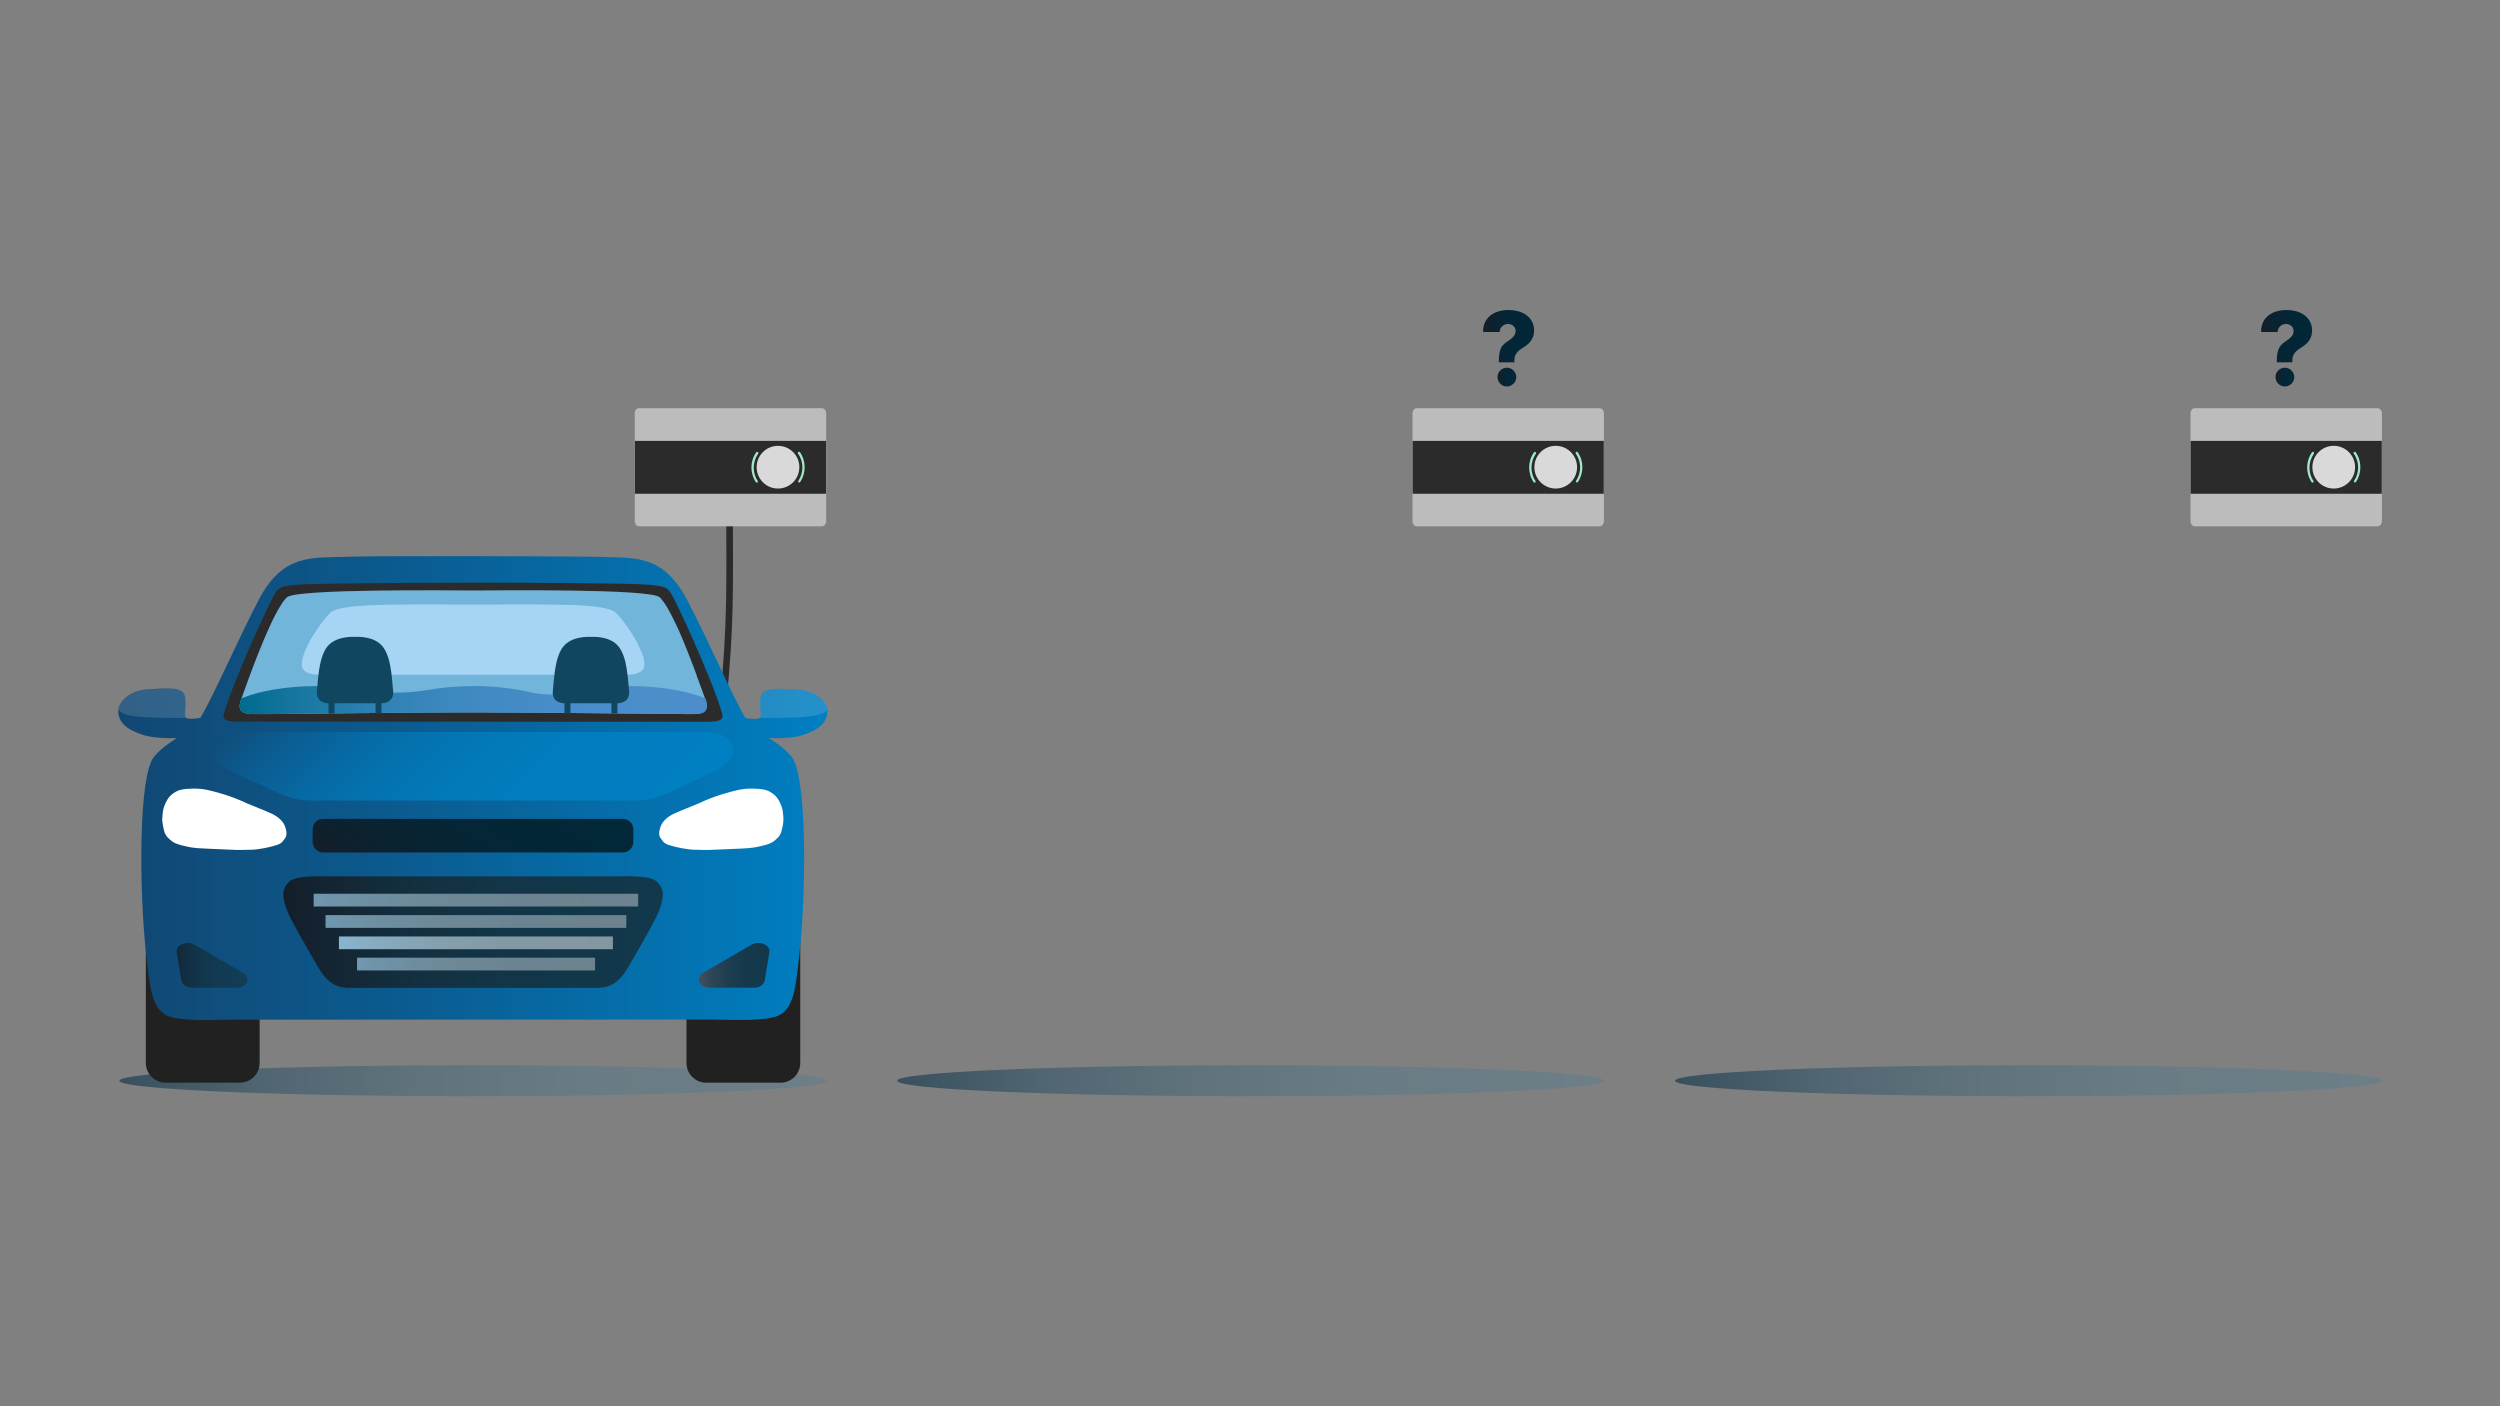 <?xml version="1.0" encoding="UTF-8"?>
<!-- Generator: Adobe Illustrator 27.3.1, SVG Export Plug-In . SVG Version: 6.00 Build 0)  -->
<svg xmlns="http://www.w3.org/2000/svg" xmlns:xlink="http://www.w3.org/1999/xlink" version="1.1" id="Layer_1" x="0px" y="0px" viewBox="0 0 1920 1080" style="enable-background:new 0 0 1920 1080;" xml:space="preserve">
<rect x="0" y="0" width="1920" height="1080" fill="#808080" stroke="none"/>
<style type="text/css">
	.st0{fill:#2B2B2B;}
	.st1{fill:#BCBCBC;}
	.st2{fill:#D9D9D9;}
	.st3{fill:#A0EAC8;}
	.st4{fill:url(#SVGID_1_);}
	.st5{fill:#212121;}
	.st6{fill:url(#SVGID_00000173882806639007828550000015053478443476341683_);}
	.st7{opacity:0.14;}
	.st8{fill:#FFFFFF;}
	.st9{fill:#71B5DB;}
	.st10{fill:url(#SVGID_00000155104625410277078720000016091437357399181756_);}
	.st11{opacity:0.79;}
	.st12{fill:url(#SVGID_00000003807410279138179350000010458517035194777999_);}
	.st13{fill:url(#SVGID_00000119801634660773228980000007393333103894953603_);}
	.st14{fill:url(#SVGID_00000040543485603744056120000004534112536973025945_);}
	.st15{fill:url(#SVGID_00000005234148687792691340000011535754275414590389_);}
	.st16{fill:url(#SVGID_00000070814964574046616890000010562032845684176830_);}
	.st17{fill:url(#SVGID_00000139277201439239792570000011043569701718084740_);}
	.st18{fill:#A6D4F4;}
	.st19{fill:#114660;}
	.st20{fill:url(#SVGID_00000114775781194952096070000014073515695336982205_);}
	.st21{fill:url(#SVGID_00000008113927069664854450000005363074209710561977_);}
	.st22{fill:url(#SVGID_00000134223207967714674660000007673313245245041577_);}
	.st23{fill:url(#SVGID_00000043420129323437177500000011011762942041334434_);}
	.st24{fill:url(#SVGID_00000021087502227454535810000015695016471743455656_);}
	.st25{fill:url(#SVGID_00000016070253869340493980000015577518476697167277_);}
	.st26{fill:url(#SVGID_00000121249869759943487330000007926290579524517300_);}
	.st27{fill:url(#SVGID_00000173156962605025531060000006855988367791170437_);}
	.st28{fill:url(#SVGID_00000045618879304934246790000011241356461387099029_);}
</style>
<g>
	<g>
		<g>
			<g>
				<path class="st0" d="M562.9,409.9v-1.1c0-5.3,0-10.9,0-16.9c0-6.7-0.1-13.9-0.1-21.6v-1.4h-5.1v1.4c0,14.6,0,27.1,0.1,38.4      c0.2,57.5,0.3,83.7-7.5,155.9c-5.4,50.1-14.5,85-28.7,109.9c-16.5,29.3-39.9,43.9-71.3,44.8H449l-0.1,1.2      c-0.1,0.8-0.2,1.5-0.2,2.3l-0.1,1.5l1.5-0.1c33.5-0.9,58.3-16.4,75.8-47.4c14.4-25.5,23.7-61,29.3-111.8      C563.2,493.4,563.1,467.3,562.9,409.9z"></path>
				<g>
					<g>
						<path class="st1" d="M631.3,404.2H490.7c-1.7,0-3.2-1.8-3.2-4v-82.7c0-2.2,1.4-4,3.2-4h140.6c1.7,0,3.2,1.8,3.2,4v82.7        C634.5,402.4,633,404.2,631.3,404.2z"></path>
						<rect x="487.6" y="338.6" class="st0" width="146.8" height="40.6"></rect>
					</g>
					<g>
						<g>
							<circle class="st2" cx="597.5" cy="358.8" r="16.4"></circle>
							<g>
								<g>
									<path class="st3" d="M612.8,348.2c4.5,6.3,4.6,14.7,0.3,21.1c-0.6,0.9,0.8,1.8,1.5,0.8c4.6-7,4.5-16.1-0.3-22.9           C613.7,346.5,612.3,347.3,612.8,348.2L612.8,348.2z"></path>
								</g>
								<g>
									<path class="st3" d="M580.8,347.4c-4.9,6.8-4.9,16-0.3,22.9c0.6,0.9,2,0.1,1.5-0.8c-4.3-6.4-4.1-14.8,0.3-21.1           C582.8,347.3,581.4,346.5,580.8,347.4L580.8,347.4z"></path>
								</g>
							</g>
						</g>
					</g>
				</g>
			</g>
			<g>
				<g>
					
						<linearGradient id="SVGID_1_" gradientUnits="userSpaceOnUse" x1="91.65" y1="2185.276" x2="634.45" y2="2185.276" gradientTransform="matrix(1 0 0 -1 0 3015.276)">
						<stop offset="1.209400e-03" style="stop-color:#38505E"></stop>
						<stop offset="2.080740e-02" style="stop-color:#3B5260"></stop>
						<stop offset="0.21" style="stop-color:#506671"></stop>
						<stop offset="0.419" style="stop-color:#60737D"></stop>
						<stop offset="0.658" style="stop-color:#697B84"></stop>
						<stop offset="1" style="stop-color:#6C7E86"></stop>
					</linearGradient>
					<ellipse class="st4" cx="363.1" cy="830" rx="271.4" ry="11.9"></ellipse>
				</g>
			</g>
		</g>
		<g>
			<g>
				<g>
					<path class="st5" d="M542.3,685.6h57.2c8.3,0,15.1,6.8,15.1,15.1v115.7c0,8.3-6.8,15.1-15.1,15.1h-57.2       c-8.3,0-15.1-6.8-15.1-15.1V700.6C527.2,692.4,534,685.6,542.3,685.6z"></path>
				</g>
				<g>
					<path class="st5" d="M127,685.6h57.3c8.3,0,15.1,6.8,15.1,15.1v115.7c0,8.3-6.8,15.1-15.1,15.1h-57.2       c-8.3,0-15.1-6.8-15.1-15.1V700.6C111.9,692.4,118.7,685.6,127,685.6z"></path>
				</g>
			</g>
			<g>
				
					<linearGradient id="SVGID_00000026884880343229205400000010992631150801888426_" gradientUnits="userSpaceOnUse" x1="90.75" y1="2410.018" x2="635.35" y2="2410.018" gradientTransform="matrix(1 0 0 -1 0 3015.276)">
					<stop offset="0" style="stop-color:#114773"></stop>
					<stop offset="0.377" style="stop-color:#0B5A8E"></stop>
					<stop offset="1" style="stop-color:#007FC2"></stop>
				</linearGradient>
				<path style="fill:url(#SVGID_00000026884880343229205400000010992631150801888426_);" d="M616.2,564.6      c13.4-4.2,19.2-10,19.2-18.7c0-6.3-7.9-15.4-22.7-16.3c-14.7-0.9-27.1-2-28.4,5.2c-1.5,7.2,1.2,14.8-0.9,16.6      c-1.1,0.9-5.8,1.1-10.9,0c-10.4-17.4-29-60.9-44.9-90.8c-19-35.9-40.8-31.8-68.9-33l0,0c-23.1-0.4-171.5-0.9-192.6,0      c-27.4,1-48.7-2.3-67.3,32.9c-15.8,30-34.4,73.4-44.9,90.8c-5.3,1.1-9.9,0.9-10.9,0l-0.1-0.1c-2-1.9,0.6-9.4-0.9-16.6      c-1.5-7.2-13.8-6.1-28.4-5.2c-14.1,0.9-22,9.2-22.7,15.5c0,0.2-0.1,0.6-0.1,0.8c0,8.7,5.8,14.5,19.1,18.7      c7.1,2.3,17.1,2.7,25.8,2.5c-6,3.8-12.5,8.3-17.4,14.3c-12.1,14.5-11.4,102.8-6.2,150.5c3.1,28.8,4.6,40.8,14.5,47.4      c7.6,5.1,32.7,4.5,49.6,4c10.9,0,355.7-0.1,371.8-0.1c16.9,0.4,43.7,1.4,51.6-4c9.9-6.6,11.4-18.6,14.5-47.4      c5.1-47.6,5.8-136-6.2-150.5c-5-6-11.5-10.5-17.4-14.3C599.2,567.2,609.1,566.8,616.2,564.6z"></path>
				<g>
					<g class="st7">
						<path class="st8" d="M142.9,551.4c-37.7,0-48.1-1.1-52-6.3c0.6-6.2,8.5-14.7,22.7-15.5c14.7-0.9,27.1-2,28.4,5.2        C143.5,541.9,140.9,549.5,142.9,551.4z"></path>
					</g>
					<g class="st7">
						<path class="st8" d="M583.4,551.4c37.7,0,48.1-1.1,52-6.3c-0.6-6.2-8.5-14.7-22.7-15.5c-14.7-0.9-27.1-2-28.4,5.2        C582.8,541.9,585.4,549.5,583.4,551.4z"></path>
					</g>
				</g>
			</g>
			<g>
				<path class="st0" d="M553.1,543.1c-5.2-16.7-24.1-60.4-33.3-78.8c-6.7-13.5-6.3-13.7-21.2-15.2c-13.2-1.3-95.6-1.6-130-1.6l0,0      c-1.5,0-3.2,0-5.3,0s-3.9,0-5.3,0l0,0c-34.4,0.1-116.8,0.4-130,1.6c-14.9,1.5-14.5,1.5-21.2,15.2c-9.2,18.5-28.1,62.2-33.3,78.8      c-2.1,6.8-5.4,11.2,10,11.2c13.4,0,121.1,0,168.8,0c12,0,20.3,0,22.1,0c47.6,0,155.4,0,168.8,0      C558.5,554.3,555.2,549.9,553.1,543.1z"></path>
			</g>
			<g>
				<path class="st9" d="M541.3,546.3c-2.6,2.4-7.9,2.1-11.7,2.1c-0.4,0-1.2,0-2.4,0c-18.1-0.2-121.5-1.2-163.8-1.3      c-31.8,0-97.9,0.6-136.6,1.1c-12.9,0.2-22.7,0.2-27.2,0.2c-1.2,0-2,0-2.4,0c-6.2,0-16.4,0.7-12.2-10.8c0.2-0.4,0.3-0.8,0.5-1.3      c5.3-14.8,19.5-54.9,30.3-71.7c1.6-2.6,3.2-4.6,4.6-5.9c7.3-6.6,125.1-5.3,143.1-5.2c18.1-0.1,135.8-1.5,143.1,5.2      c3.4,3.1,7.5,10.2,11.7,19.1c0.2,0.4,0.4,0.8,0.6,1.2c0.7,1.6,1.5,3.2,2.3,4.9c0.4,1,0.9,2,1.3,3c0.9,1.9,1.7,4,2.6,6.1v0.1      c2,4.9,4.1,10,5.9,14.8c0.3,0.9,0.6,1.8,1,2.6c0.5,1.3,1,2.6,1.5,3.9l0,0c0.3,0.8,0.6,1.7,0.9,2.5c0.2,0.6,0.5,1.2,0.6,1.8      c0.1,0.2,0.2,0.4,0.2,0.6c0.2,0.4,0.3,0.8,0.4,1.2c0.3,0.9,0.6,1.7,1,2.5c0.2,0.6,0.4,1.1,0.6,1.7c1.7,4.5,3.1,8.5,4.2,11.5v0.1      c0.2,0.5,0.3,0.9,0.5,1.3c0.1,0.2,0.2,0.5,0.2,0.6C543.4,542.4,542.8,544.8,541.3,546.3z"></path>
			</g>
			<g>
				<g>
					
						<linearGradient id="SVGID_00000152961118357200023460000004177356412741643427_" gradientUnits="userSpaceOnUse" x1="217.537" y1="2299.447" x2="508.988" y2="2299.447" gradientTransform="matrix(1 0 0 -1 0 3015.276)">
						<stop offset="1.209400e-03" style="stop-color:#141E29"></stop>
						<stop offset="6.989700e-02" style="stop-color:#14222F"></stop>
						<stop offset="0.323" style="stop-color:#132F3F"></stop>
						<stop offset="0.609" style="stop-color:#123648"></stop>
						<stop offset="1" style="stop-color:#12384B"></stop>
					</linearGradient>
					<path style="fill:url(#SVGID_00000152961118357200023460000004177356412741643427_);" d="M504.9,677.5       c-5-5.3-21.1-4.5-31.2-4.5c-8.1,0-76.3,0-104.4,0c0,0-4.6,0-12,0c-28,0-96.3,0-104.4,0c-10.2,0-26.3-0.7-31.2,4.5       c-5.5,5.8-5.5,11.7,0.1,24.8c1.9,4.5,13.8,25.7,22.9,41.1c9.1,15.3,18.1,15.3,25.3,15.3c5.6,0,51.3,0,82.7,0c8.6,0,16,0,21.4,0       c31.4,0,77.1,0,82.7,0c7.1,0,16.2,0,25.3-15.3c9.1-15.3,20.9-36.6,22.9-41.1C510.4,689.3,510.4,683.3,504.9,677.5z"></path>
				</g>
				<g class="st11">
					<g>
						
							<linearGradient id="SVGID_00000028321415627541687900000012306878244213982866_" gradientUnits="userSpaceOnUse" x1="240.85" y1="2323.976" x2="490.05" y2="2323.976" gradientTransform="matrix(1 0 0 -1 0 3015.276)">
							<stop offset="1.209400e-03" style="stop-color:#88B5CF"></stop>
							<stop offset="0.175" style="stop-color:#86A9BC"></stop>
							<stop offset="0.392" style="stop-color:#849FAD"></stop>
							<stop offset="0.643" style="stop-color:#8399A4"></stop>
							<stop offset="1" style="stop-color:#8397A1"></stop>
						</linearGradient>
						
							<rect x="240.9" y="686.4" style="fill:url(#SVGID_00000028321415627541687900000012306878244213982866_);" width="249.2" height="9.8"></rect>
					</g>
				</g>
				<g class="st11">
					<g>
						
							<linearGradient id="SVGID_00000092422152438511446910000004935657333816101289_" gradientUnits="userSpaceOnUse" x1="249.95" y1="2307.576" x2="480.95" y2="2307.576" gradientTransform="matrix(1 0 0 -1 0 3015.276)">
							<stop offset="1.209400e-03" style="stop-color:#88B5CF"></stop>
							<stop offset="0.175" style="stop-color:#86A9BC"></stop>
							<stop offset="0.392" style="stop-color:#849FAD"></stop>
							<stop offset="0.643" style="stop-color:#8399A4"></stop>
							<stop offset="1" style="stop-color:#8397A1"></stop>
						</linearGradient>
						
							<rect x="250" y="702.8" style="fill:url(#SVGID_00000092422152438511446910000004935657333816101289_);" width="231" height="9.8"></rect>
					</g>
				</g>
				<g>
					<g>
						
							<linearGradient id="SVGID_00000040540127038045026360000000255348561139209866_" gradientUnits="userSpaceOnUse" x1="260.25" y1="2291.176" x2="470.65" y2="2291.176" gradientTransform="matrix(1 0 0 -1 0 3015.276)">
							<stop offset="1.209400e-03" style="stop-color:#88B5CF"></stop>
							<stop offset="0.175" style="stop-color:#86A9BC"></stop>
							<stop offset="0.392" style="stop-color:#849FAD"></stop>
							<stop offset="0.643" style="stop-color:#8399A4"></stop>
							<stop offset="1" style="stop-color:#8397A1"></stop>
						</linearGradient>
						
							<rect x="260.3" y="719.2" style="fill:url(#SVGID_00000040540127038045026360000000255348561139209866_);" width="210.4" height="9.8"></rect>
					</g>
				</g>
				<g class="st11">
					<g>
						
							<linearGradient id="SVGID_00000144329887989665270250000006006993336826903441_" gradientUnits="userSpaceOnUse" x1="274.15" y1="2274.876" x2="456.95" y2="2274.876" gradientTransform="matrix(1 0 0 -1 0 3015.276)">
							<stop offset="1.209400e-03" style="stop-color:#88B5CF"></stop>
							<stop offset="0.175" style="stop-color:#86A9BC"></stop>
							<stop offset="0.392" style="stop-color:#849FAD"></stop>
							<stop offset="0.643" style="stop-color:#8399A4"></stop>
							<stop offset="1" style="stop-color:#8397A1"></stop>
						</linearGradient>
						
							<rect x="274.2" y="735.5" style="fill:url(#SVGID_00000144329887989665270250000006006993336826903441_);" width="182.8" height="9.8"></rect>
					</g>
				</g>
			</g>
			<g>
				<g>
					
						<linearGradient id="SVGID_00000059271868885363244900000017327579031007545737_" gradientUnits="userSpaceOnUse" x1="183.964" y1="2477.62" x2="542.843" y2="2477.62" gradientTransform="matrix(1 0 0 -1 0 3015.276)">
						<stop offset="0" style="stop-color:#006B8D"></stop>
						<stop offset="0.146" style="stop-color:#1B78A3"></stop>
						<stop offset="0.306" style="stop-color:#3082B5"></stop>
						<stop offset="0.483" style="stop-color:#3F89C1"></stop>
						<stop offset="0.691" style="stop-color:#488DC9"></stop>
						<stop offset="1" style="stop-color:#4B8ECB"></stop>
					</linearGradient>
					<path style="fill:url(#SVGID_00000059271868885363244900000017327579031007545737_);" d="M541.3,546.3       c-2.6,2.4-7.9,2.1-11.7,2.1c-0.4,0-1.2,0-2.4,0c-18.1-0.2-121.5-1.2-163.8-1.3c-31.8,0-97.9,0.6-136.6,1.1       c-12.9,0.2-22.7,0.2-27.2,0.2c-1.2,0-2,0-2.4,0c-6.2,0-16.4,0.7-12.2-10.8c0.2-0.4,0.3-0.8,0.5-1.3c14.1-5.8,34.9-9.4,58.2-9.4       c12.2,0,23.6,1,33.8,2.8c17.3,3,35,3,52.3,0c10.2-1.8,21.6-2.8,33.8-2.8c15.7,0,30.4,1.7,42.6,4.5c11.4,2.7,23.3,2.7,34.8,0       c12.2-2.9,26.8-4.5,42.5-4.5c23.2,0,44,3.6,58.2,9.4c0.2,0.5,0.3,0.9,0.5,1.3c0.1,0.2,0.2,0.5,0.2,0.6       C543.4,542.4,542.8,544.8,541.3,546.3z"></path>
				</g>
			</g>
			<g>
				<g>
					
						<linearGradient id="SVGID_00000018222967285658081860000013112759135469003947_" gradientUnits="userSpaceOnUse" x1="328.285" y1="2313.043" x2="398.079" y2="2433.93" gradientTransform="matrix(1 0 0 -1 0 3015.276)">
						<stop offset="1.209400e-03" style="stop-color:#141E29"></stop>
						<stop offset="0.154" style="stop-color:#0D212E"></stop>
						<stop offset="0.512" style="stop-color:#042636"></stop>
						<stop offset="1" style="stop-color:#012738"></stop>
					</linearGradient>
					<path style="fill:url(#SVGID_00000018222967285658081860000013112759135469003947_);" d="M478.3,654.7H248.2       c-4.5,0-8.1-3.6-8.1-8.1V637c0-4.5,3.6-8.1,8.1-8.1h230.1c4.5,0,8.1,3.6,8.1,8.1v9.6C486.4,651,482.7,654.7,478.3,654.7z"></path>
				</g>
			</g>
			<g>
				<path class="st18" d="M473.3,470.9c-7.6-7.9-48.3-6.6-108.4-6.6c-59.8,0-103.9-1.3-111.6,6.6c-10.7,11-26.8,37.7-19.9,43.9      c4.8,4.3,10.9,3.4,26.3,3.4c17.9,0,190.7,0,207.3,0c15.4,0,21.5,0.9,26.3-3.4C500.1,508.6,484,481.9,473.3,470.9z"></path>
			</g>
			<g>
				<g>
					<g>
						<path class="st19" d="M301.9,530.4c-1-8.8-1.2-25.1-7.9-33.7c-6.6-8.5-19.9-7.6-21.4-7.6s-14.7-0.8-21.3,7.6        c-6.6,8.5-6.9,24.8-7.9,33.7c-1,8.8,6.6,9.7,8.8,9.7c2.3,0,14.4,0,20.3,0h0.1c5.9,0,18,0,20.3,0S302.9,539.2,301.9,530.4z"></path>
					</g>
					<g>
						<g>
							<rect x="252.3" y="538" class="st19" width="4.6" height="10"></rect>
						</g>
						<g>
							<rect x="288.4" y="538" class="st19" width="4.6" height="10"></rect>
						</g>
					</g>
				</g>
				<g>
					<g>
						<path class="st19" d="M483.1,530.4c-1-8.8-1.2-25.1-7.9-33.7c-6.6-8.5-19.9-7.6-21.4-7.6s-14.7-0.8-21.3,7.6        c-6.6,8.5-6.9,24.8-7.9,33.7c-1,8.8,6.6,9.7,8.8,9.7c2.3,0,14.4,0,20.3,0h0.1c5.9,0,18,0,20.3,0        C476.6,540.1,484.1,539.2,483.1,530.4z"></path>
					</g>
					<g>
						<g>
							<rect x="433.5" y="538" class="st19" width="4.6" height="10"></rect>
						</g>
						<g>
							<rect x="469.6" y="538" class="st19" width="4.6" height="10"></rect>
						</g>
					</g>
				</g>
			</g>
			<g>
				<g class="st11">
					<g>
						
							<linearGradient id="SVGID_00000014603056726743179010000016346681222627586695_" gradientUnits="userSpaceOnUse" x1="135.584" y1="2273.887" x2="189.96" y2="2273.887" gradientTransform="matrix(1 0 0 -1 0 3015.276)">
							<stop offset="1.209400e-03" style="stop-color:#141E29"></stop>
							<stop offset="6.989700e-02" style="stop-color:#14222F"></stop>
							<stop offset="0.323" style="stop-color:#132F3F"></stop>
							<stop offset="0.609" style="stop-color:#123648"></stop>
							<stop offset="1" style="stop-color:#12384B"></stop>
						</linearGradient>
						<path style="fill:url(#SVGID_00000014603056726743179010000016346681222627586695_);" d="M181.5,758.6h-33.8        c-4.3,0-7.9-2.4-8.4-5.6l-3.6-21.7c-0.9-5.6,7.6-9.2,13.6-5.8l37.4,21.7C193.1,750.9,189.6,758.6,181.5,758.6z"></path>
					</g>
				</g>
				<g>
					<g>
						
							<linearGradient id="SVGID_00000147940809695515720750000002314117024239137467_" gradientUnits="userSpaceOnUse" x1="536.54" y1="2273.887" x2="590.916" y2="2273.887" gradientTransform="matrix(1 0 0 -1 0 3015.276)">
							<stop offset="1.209400e-03" style="stop-color:#425060"></stop>
							<stop offset="0.185" style="stop-color:#2E4657"></stop>
							<stop offset="0.407" style="stop-color:#1E3E50"></stop>
							<stop offset="0.658" style="stop-color:#15394C"></stop>
							<stop offset="1" style="stop-color:#12384B"></stop>
						</linearGradient>
						<path style="fill:url(#SVGID_00000147940809695515720750000002314117024239137467_);" d="M545.1,758.6h33.8        c4.3,0,7.9-2.4,8.4-5.6l3.6-21.7c0.9-5.6-7.6-9.2-13.6-5.8l-37.4,21.7C533.5,750.9,537,758.6,545.1,758.6z"></path>
					</g>
				</g>
			</g>
			<g>
				
					<linearGradient id="SVGID_00000060749044150880090060000007400052134053052312_" gradientUnits="userSpaceOnUse" x1="261.027" y1="2541.396" x2="465.539" y2="2336.885" gradientTransform="matrix(1 0 0 -1 0 3015.276)">
					<stop offset="0" style="stop-color:#104D7B"></stop>
					<stop offset="0.13" style="stop-color:#0B5D92"></stop>
					<stop offset="0.292" style="stop-color:#066CA7"></stop>
					<stop offset="0.473" style="stop-color:#0377B6"></stop>
					<stop offset="0.685" style="stop-color:#017DBF"></stop>
					<stop offset="1" style="stop-color:#007FC2"></stop>
				</linearGradient>
				<path style="fill:url(#SVGID_00000060749044150880090060000007400052134053052312_);" d="M542.8,562.2c-25.8,0-118.7,0-173.5,0      c-3.7,0-7.8,0-12,0c-54.8,0-147.7,0-173.5,0c-20.8,0-32.1,18.9-1.3,32.5c30.9,13.6,38.7,20.1,57.2,20.1c14.8,0,88.3,0,117.6,0      c7.5,0,12,0,12,0c29.3,0,102.8,0,117.6,0c18.6,0,26.3-6.5,57.2-20.1C575,581.2,563.7,562.2,542.8,562.2z"></path>
			</g>
			<g>
				<path class="st8" d="M601.6,627.3c-0.3-2.7-0.3-5.4-1.6-8.6c-1.3-3.2-2.7-5.9-4.9-7.9c-2.5-2.3-5.6-4-8.8-4.5      c-3.2-0.6-12-1.3-19.4,0.4c-7.5,1.7-18,4.5-30.1,10.2c-12.2,5-19.9,8-22.1,9.6c-2.7,1.5-5.6,4.5-6.6,6.6      c-1.1,2.2-2.7,6.8-1.3,9.7c1.8,2.8,2.8,4.9,7,6.2c4.2,1.4,13.5,3.6,20.1,3.6s5.9,0.5,19.1-0.2c13.2-0.6,21-0.7,25.9-1.5      s12.5-2.5,15.2-4.7s5.3-4.2,6.2-8.3C601.4,633.8,601.9,630,601.6,627.3z"></path>
				<path class="st8" d="M124.7,627.3c0.3-2.7,0.3-5.4,1.6-8.6c1.3-3.2,2.7-5.9,4.9-7.9c2.5-2.3,5.6-4,8.8-4.5      c3.2-0.6,12-1.3,19.4,0.4c7.5,1.7,18,4.5,30.1,10.2c12.2,5,19.9,8,22.1,9.6c2.7,1.5,5.6,4.5,6.6,6.6c1.1,2.2,2.7,6.8,1.3,9.7      c-1.8,2.8-2.8,4.9-7,6.2c-4.2,1.4-13.5,3.6-20.1,3.6s-5.9,0.5-19.1-0.2s-21-0.7-25.9-1.5s-12.5-2.5-15.2-4.7s-5.3-4.2-6.2-8.3      C125,633.8,124.3,630,124.7,627.3z"></path>
			</g>
		</g>
	</g>
	<g>
		<g>
			<g>
				<g>
					<g>
						<path class="st1" d="M1228.6,404.2H1088c-1.7,0-3.2-1.8-3.2-4v-82.7c0-2.2,1.4-4,3.2-4h140.6c1.7,0,3.2,1.8,3.2,4v82.7        C1231.8,402.4,1230.3,404.2,1228.6,404.2z"></path>
						<rect x="1084.9" y="338.6" class="st0" width="146.8" height="40.6"></rect>
					</g>
					<g>
						<g>
							<circle class="st2" cx="1194.8" cy="358.8" r="16.4"></circle>
							<g>
								<g>
									<path class="st3" d="M1210.1,348.2c4.5,6.3,4.6,14.7,0.3,21.1c-0.6,0.9,0.8,1.8,1.5,0.8c4.6-7,4.5-16.1-0.3-22.9           C1211,346.5,1209.6,347.3,1210.1,348.2L1210.1,348.2z"></path>
								</g>
								<g>
									<path class="st3" d="M1178.1,347.4c-4.9,6.8-4.9,16-0.3,22.9c0.6,0.9,2,0.1,1.5-0.8c-4.3-6.4-4.1-14.8,0.3-21.1           C1180.1,347.3,1178.7,346.5,1178.1,347.4L1178.1,347.4z"></path>
								</g>
							</g>
						</g>
					</g>
				</g>
			</g>
			<g>
				<g>
					
						<linearGradient id="SVGID_00000100352733801932013610000000250570084564493701_" gradientUnits="userSpaceOnUse" x1="689.025" y1="2185.276" x2="1231.825" y2="2185.276" gradientTransform="matrix(1 0 0 -1 0 3015.276)">
						<stop offset="1.209400e-03" style="stop-color:#38505E"></stop>
						<stop offset="2.080740e-02" style="stop-color:#3B5260"></stop>
						<stop offset="0.21" style="stop-color:#506671"></stop>
						<stop offset="0.419" style="stop-color:#60737D"></stop>
						<stop offset="0.658" style="stop-color:#697B84"></stop>
						<stop offset="1" style="stop-color:#6C7E86"></stop>
					</linearGradient>
					
						<ellipse style="fill:url(#SVGID_00000100352733801932013610000000250570084564493701_);" cx="960.4" cy="830" rx="271.4" ry="11.9"></ellipse>
				</g>
			</g>
		</g>
		<g>
			
				<linearGradient id="SVGID_00000181076271183516592750000008775296772411799729_" gradientUnits="userSpaceOnUse" x1="1150.031" y1="1757.676" x2="1164.514" y2="1757.676" gradientTransform="matrix(1 0 0 -1 0 2047.276)">
				<stop offset="1.209400e-03" style="stop-color:#141E29"></stop>
				<stop offset="0.154" style="stop-color:#0D212E"></stop>
				<stop offset="0.512" style="stop-color:#042636"></stop>
				<stop offset="1" style="stop-color:#012738"></stop>
			</linearGradient>
			<path style="fill:url(#SVGID_00000181076271183516592750000008775296772411799729_);" d="M1157.3,282.4c-2,0-3.7,0.7-5.1,2.1     s-2.1,3.1-2.1,5.1s0.7,3.7,2.1,5.1s3.1,2.1,5.1,2.1c1.3,0,2.5-0.3,3.6-1s2-1.5,2.6-2.6c0.7-1.1,1-2.3,1-3.6c0-2-0.8-3.7-2.2-5.1     C1160.9,283.1,1159.2,282.4,1157.3,282.4z"></path>
			
				<linearGradient id="SVGID_00000042706502150315362230000003426567362062132898_" gradientUnits="userSpaceOnUse" x1="1138.975" y1="1789.076" x2="1178.043" y2="1789.076" gradientTransform="matrix(1 0 0 -1 0 2047.276)">
				<stop offset="1.209400e-03" style="stop-color:#141E29"></stop>
				<stop offset="0.154" style="stop-color:#0D212E"></stop>
				<stop offset="0.512" style="stop-color:#042636"></stop>
				<stop offset="1" style="stop-color:#012738"></stop>
			</linearGradient>
			<path style="fill:url(#SVGID_00000042706502150315362230000003426567362062132898_);" d="M1175.5,245.2c-1.7-2.3-4.1-4.1-7-5.3     c-3-1.2-6.4-1.8-10.2-1.8c-3.5,0-6.7,0.6-9.6,1.8c-2.9,1.2-5.2,3-7,5.5s-2.7,5.7-2.7,9.6h12.8c0-1.3,0.3-2.4,0.9-3.3     c0.6-0.9,1.4-1.6,2.3-2.1c1-0.5,2-0.8,3.1-0.8s2.1,0.2,3,0.7s1.6,1.1,2.1,1.9c0.5,0.8,0.8,1.8,0.8,2.9c0,1.1-0.3,2.1-0.8,3     c-0.5,0.9-1.3,1.7-2.2,2.5c-0.9,0.8-2,1.5-3.1,2.3c-1.5,0.9-2.7,2-3.7,3.1s-1.8,2.7-2.3,4.5c-0.5,1.9-0.8,4.4-0.8,7.5v1.1h11.9     v-1.1c0-1.7,0.2-3,0.7-4.2c0.5-1.1,1.2-2.2,2.1-3.1s2.1-1.7,3.5-2.6c1.8-1.1,3.3-2.2,4.7-3.5c1.3-1.3,2.4-2.8,3.1-4.5     s1.1-3.6,1.1-5.8C1178.1,250.3,1177.2,247.5,1175.5,245.2z"></path>
		</g>
	</g>
	<g>
		<g>
			<g>
				<g>
					<g>
						<path class="st1" d="M1826.1,404.2h-140.6c-1.7,0-3.2-1.8-3.2-4v-82.7c0-2.2,1.4-4,3.2-4h140.6c1.7,0,3.2,1.8,3.2,4v82.7        C1829.2,402.4,1827.8,404.2,1826.1,404.2z"></path>
						<rect x="1682.4" y="338.6" class="st0" width="146.8" height="40.6"></rect>
					</g>
					<g>
						<g>
							<circle class="st2" cx="1792.3" cy="358.8" r="16.4"></circle>
							<g>
								<g>
									<path class="st3" d="M1807.6,348.2c4.5,6.3,4.6,14.7,0.3,21.1c-0.6,0.9,0.8,1.8,1.5,0.8c4.6-7,4.5-16.1-0.3-22.9           C1808.5,346.5,1807.1,347.3,1807.6,348.2L1807.6,348.2z"></path>
								</g>
								<g>
									<path class="st3" d="M1775.6,347.4c-4.9,6.8-4.9,16-0.3,22.9c0.6,0.9,2,0.1,1.5-0.8c-4.3-6.4-4.1-14.8,0.3-21.1           C1777.6,347.3,1776.2,346.5,1775.6,347.4L1775.6,347.4z"></path>
								</g>
							</g>
						</g>
					</g>
				</g>
			</g>
			<g>
				<g>
					
						<linearGradient id="SVGID_00000044156250182050193400000005248491949657848751_" gradientUnits="userSpaceOnUse" x1="1286.35" y1="2185.276" x2="1829.15" y2="2185.276" gradientTransform="matrix(1 0 0 -1 0 3015.276)">
						<stop offset="1.209400e-03" style="stop-color:#38505E"></stop>
						<stop offset="2.080740e-02" style="stop-color:#3B5260"></stop>
						<stop offset="0.21" style="stop-color:#506671"></stop>
						<stop offset="0.419" style="stop-color:#60737D"></stop>
						<stop offset="0.658" style="stop-color:#697B84"></stop>
						<stop offset="1" style="stop-color:#6C7E86"></stop>
					</linearGradient>
					
						<ellipse style="fill:url(#SVGID_00000044156250182050193400000005248491949657848751_);" cx="1557.8" cy="830" rx="271.4" ry="11.9"></ellipse>
				</g>
			</g>
		</g>
		<g>
			
				<linearGradient id="SVGID_00000085947555613766244780000011885713951779648950_" gradientUnits="userSpaceOnUse" x1="1747.381" y1="1757.676" x2="1761.864" y2="1757.676" gradientTransform="matrix(1 0 0 -1 0 2047.276)">
				<stop offset="1.209400e-03" style="stop-color:#141E29"></stop>
				<stop offset="0.154" style="stop-color:#0D212E"></stop>
				<stop offset="0.512" style="stop-color:#042636"></stop>
				<stop offset="1" style="stop-color:#012738"></stop>
			</linearGradient>
			<path style="fill:url(#SVGID_00000085947555613766244780000011885713951779648950_);" d="M1754.8,282.4c-2,0-3.7,0.7-5.1,2.1     s-2.1,3.1-2.1,5.1s0.7,3.7,2.1,5.1s3.1,2.1,5.1,2.1c1.3,0,2.5-0.3,3.6-1s2-1.5,2.6-2.6c0.7-1.1,1-2.3,1-3.6c0-2-0.8-3.7-2.2-5.1     C1758.4,283.1,1756.7,282.4,1754.8,282.4z"></path>
			
				<linearGradient id="SVGID_00000147190706557360998330000013559862209665718450_" gradientUnits="userSpaceOnUse" x1="1736.35" y1="1789.076" x2="1775.418" y2="1789.076" gradientTransform="matrix(1 0 0 -1 0 2047.276)">
				<stop offset="1.209400e-03" style="stop-color:#141E29"></stop>
				<stop offset="0.154" style="stop-color:#0D212E"></stop>
				<stop offset="0.512" style="stop-color:#042636"></stop>
				<stop offset="1" style="stop-color:#012738"></stop>
			</linearGradient>
			<path style="fill:url(#SVGID_00000147190706557360998330000013559862209665718450_);" d="M1773,245.2c-1.7-2.3-4.1-4.1-7-5.3     c-3-1.2-6.4-1.8-10.2-1.8c-3.5,0-6.7,0.6-9.6,1.8c-2.9,1.2-5.2,3-7,5.5s-2.7,5.7-2.7,9.6h12.8c0-1.3,0.3-2.4,0.9-3.3     c0.6-0.9,1.4-1.6,2.3-2.1c1-0.5,2-0.8,3.1-0.8s2.1,0.2,3,0.7s1.6,1.1,2.1,1.9c0.5,0.8,0.8,1.8,0.8,2.9c0,1.1-0.3,2.1-0.8,3     c-0.5,0.9-1.3,1.7-2.2,2.5c-0.9,0.8-2,1.5-3.1,2.3c-1.5,0.9-2.7,2-3.7,3.1s-1.8,2.7-2.3,4.5c-0.5,1.9-0.8,4.4-0.8,7.5v1.1h11.9     v-1.1c0-1.7,0.2-3,0.7-4.2c0.5-1.1,1.2-2.2,2.1-3.1s2.1-1.7,3.5-2.6c1.8-1.1,3.3-2.2,4.7-3.5c1.3-1.3,2.4-2.8,3.1-4.5     s1.1-3.6,1.1-5.8C1775.6,250.3,1774.7,247.5,1773,245.2z"></path>
		</g>
	</g>
</g>
</svg>
